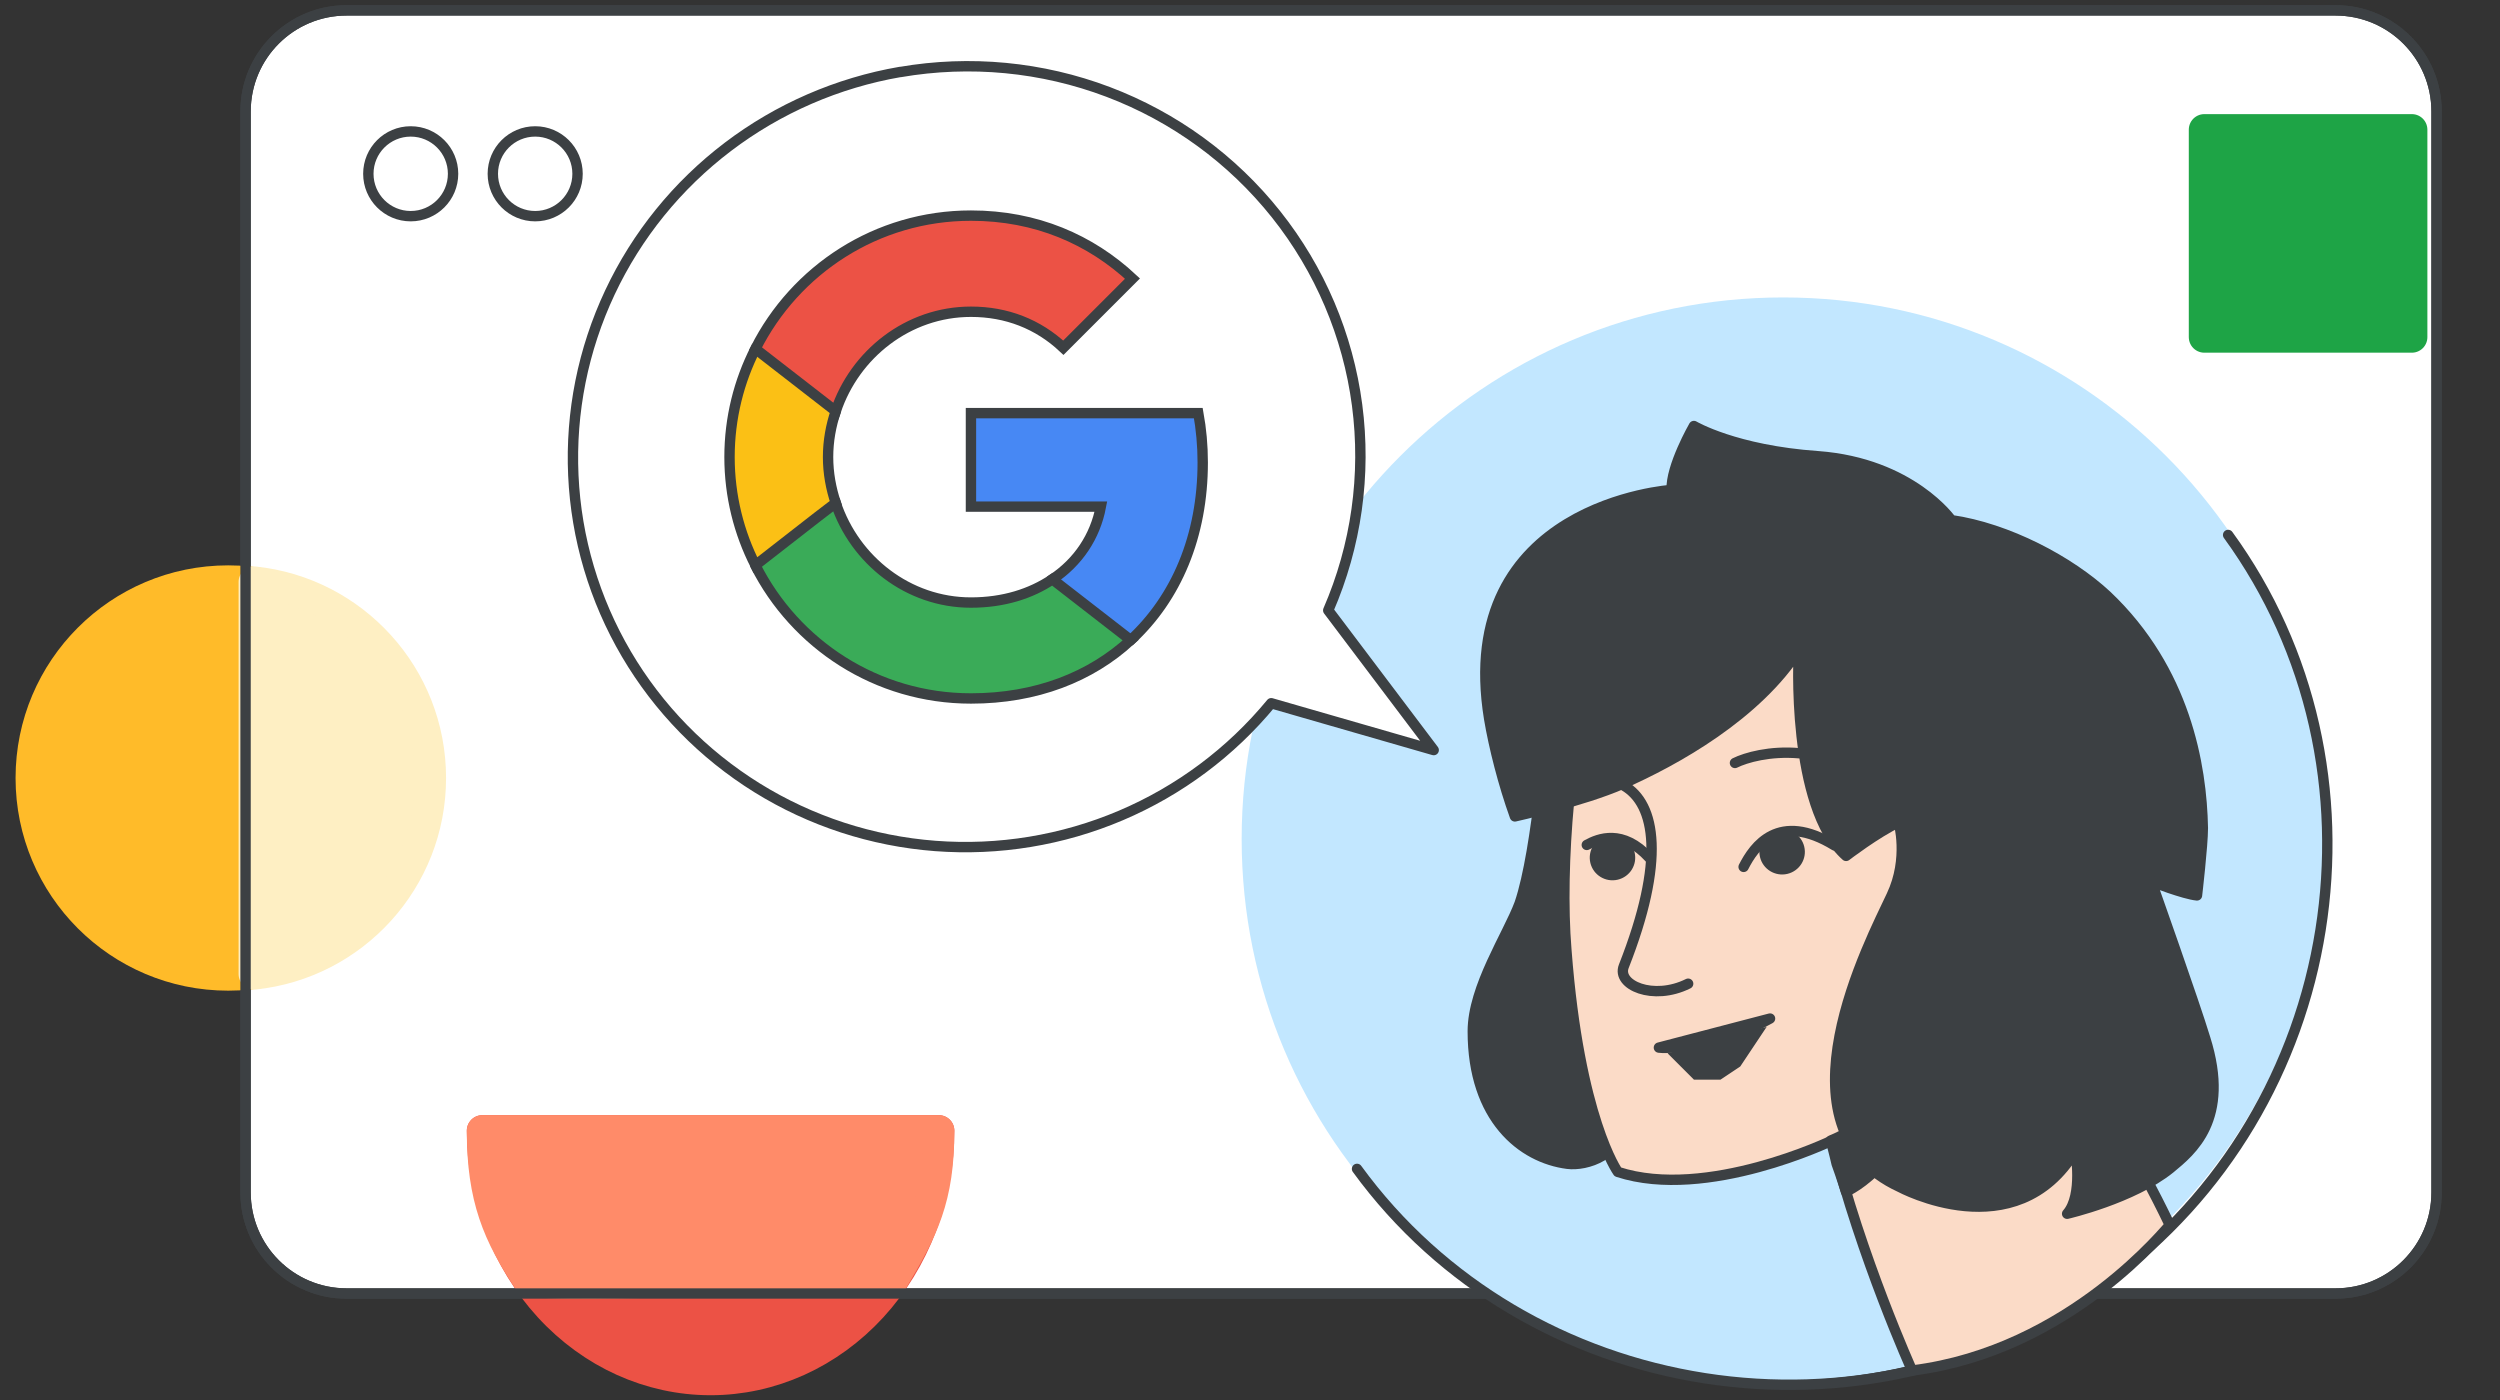 <svg width="241" height="135" viewBox="0 0 241 135" fill="none" xmlns="http://www.w3.org/2000/svg">
<rect x="0" y="0" width="241" height="135" fill="#333333" stroke="none"/>
<g clip-path="url(#clip0_1574_719)">
<path d="M225.14 1H33.416C28.035 1 23.672 5.362 23.672 10.743V114.951C23.672 120.332 28.035 124.694 33.416 124.694H225.14C230.522 124.694 234.885 120.332 234.885 114.951V10.743C234.885 5.362 230.522 1 225.14 1Z" fill="white" stroke="#3C4043" stroke-linecap="round" stroke-linejoin="round"/>
<path d="M39.592 20.839C41.848 20.839 43.676 19.01 43.676 16.754C43.676 14.498 41.848 12.669 39.592 12.669C37.336 12.669 35.508 14.498 35.508 16.754C35.508 19.01 37.336 20.839 39.592 20.839Z" fill="white" stroke="#3C4043" stroke-linecap="round" stroke-linejoin="round"/>
<path d="M51.592 20.839C53.848 20.839 55.676 19.01 55.676 16.754C55.676 14.498 53.848 12.669 51.592 12.669C49.336 12.669 47.508 14.498 47.508 16.754C47.508 19.01 49.336 20.839 51.592 20.839Z" fill="white" stroke="#3C4043" stroke-linecap="round" stroke-linejoin="round"/>
<path d="M68.495 133C74.331 133 79.928 130.471 84.055 125.971C88.182 121.47 90.5 115.365 90.5 109H46.5C46.5 115.363 48.817 121.466 52.942 125.967C57.066 130.468 62.661 132.997 68.495 133Z" fill="#EC5245" stroke="#EC5245" stroke-width="3" stroke-linecap="round" stroke-linejoin="round"/>
<path d="M68.5 123.5C74.336 123.5 81 123.5 86 123.5C89 118.5 90.5 115.5 90.5 109H46.5C46.5 115.5 48 119 51 123.5C56 124 62.666 123.497 68.5 123.5Z" fill="#FF8B69" stroke="#FF8B69" stroke-width="3" stroke-linecap="round" stroke-linejoin="round"/>
<path d="M22 94C32.493 94 41 85.493 41 75C41 64.507 32.493 56 22 56C11.507 56 3 64.507 3 75C3 85.493 11.507 94 22 94Z" fill="#FFBB29" stroke="#FFBB29" stroke-width="3" stroke-linecap="round" stroke-linejoin="round"/>
<path fill-rule="evenodd" clip-rule="evenodd" d="M24.5 93.896C34.053 92.897 41.5 84.818 41.5 75C41.5 65.182 34.053 57.103 24.5 56.104V93.896Z" fill="#FEEFC3"/>
<path d="M24.5 93.896H23C23 94.321 23.18 94.726 23.496 95.01C23.812 95.295 24.233 95.432 24.656 95.388L24.5 93.896ZM24.5 56.104L24.656 54.612C24.233 54.568 23.812 54.705 23.496 54.989C23.18 55.274 23 55.679 23 56.104H24.5ZM24.656 95.388C34.965 94.309 43 85.594 43 75H40C40 84.042 33.142 91.484 24.344 92.404L24.656 95.388ZM43 75C43 64.406 34.965 55.691 24.656 54.612L24.344 57.596C33.142 58.516 40 65.958 40 75H43ZM23 56.104V93.896H26V56.104H23Z" fill="#FEEFC3"/>
<path d="M225.14 1H33.416C28.035 1 23.672 5.362 23.672 10.743V114.951C23.672 120.332 28.035 124.694 33.416 124.694H225.14C230.522 124.694 234.885 120.332 234.885 114.951V10.743C234.885 5.362 230.522 1 225.14 1Z" stroke="#3C4043" stroke-linecap="round" stroke-linejoin="round"/>
<path d="M171.902 30.173C143.898 30.173 121.196 52.875 121.196 80.879C121.196 108.884 143.898 131.586 171.902 131.586C199.906 131.586 222.608 108.884 222.608 80.879C222.608 52.875 199.906 30.173 171.902 30.173Z" fill="#C2E7FF" stroke="#C2E7FF" stroke-width="3" stroke-linecap="round" stroke-linejoin="round"/>
<path d="M130.817 112.68C147.097 135.05 179.829 140.48 203.012 123.609C226.194 106.738 231.07 73.939 214.791 51.569" stroke="#3C4043" stroke-linecap="round" stroke-linejoin="round"/>
<path d="M176.866 81.506C171.437 78.177 169.087 81.596 168.085 83.568" stroke="#3C4043" stroke-linecap="round" stroke-linejoin="round"/>
<path d="M172.187 83.756C171.277 83.969 170.366 83.41 170.151 82.508C169.936 81.605 170.498 80.7 171.408 80.486C172.317 80.272 173.228 80.831 173.443 81.734C173.659 82.637 173.096 83.542 172.187 83.756Z" fill="#3C4043" stroke="#3C4043"/>
<path d="M146.487 87.1C145.359 90.124 141.976 95.164 141.976 99.42C141.976 107.821 146.713 111.629 151.111 112.189C152.916 112.413 156.299 111.405 156.751 107.821C157.202 104.236 157.653 69.18 157.653 69.18H149.307C149.081 69.292 148.292 81.836 146.487 87.1Z" fill="#3C4043" stroke="#3C4043" stroke-miterlimit="10" stroke-linecap="round" stroke-linejoin="round"/>
<path d="M184.326 132.118C184.326 132.118 179.42 121.261 176.6 109.949C176.6 109.949 164.532 115.773 155.96 112.973C155.96 112.973 152.238 107.821 150.998 91.581C150.321 83.404 151.449 70.972 153.705 63.356C156.186 54.732 164.645 48.908 178.517 51.036C197.353 53.836 206.037 64.14 202.541 81.948C198.48 103.117 202.634 104.436 209.175 118.101C209.063 118.101 199.618 130.206 184.326 132.118Z" fill="#FBDBC7" stroke="#3C4043" stroke-miterlimit="10" stroke-linecap="round" stroke-linejoin="round"/>
<path d="M186.976 82.172C186.976 82.172 188.668 80.044 191.037 80.38C193.405 80.716 194.984 83.069 194.759 85.645C194.646 88.221 192.165 91.805 189.345 93.261" stroke="#3C4043" stroke-miterlimit="10" stroke-linecap="round" stroke-linejoin="round"/>
<path d="M177.954 114.877C177.954 114.877 184.834 111.965 185.849 100.877C185.849 100.877 182.465 107.485 176.487 109.949C176.487 109.949 176.826 111.181 177.051 112.189C177.503 113.421 177.954 114.877 177.954 114.877Z" fill="#3C4043" stroke="#3C4043" stroke-miterlimit="10" stroke-linecap="round" stroke-linejoin="round"/>
<path d="M177.964 82.508C177.964 82.508 180.887 80.269 183.03 79.26C183.03 79.26 184.045 82.733 182.353 86.317C180.323 90.685 170.736 108.717 183.142 114.429C183.142 114.429 194.308 120.477 200.06 110.957C200.06 110.957 200.85 115.213 199.271 117.005C199.271 117.005 205.587 115.549 209.196 112.637C211.226 110.957 215.061 107.933 212.579 100.093C211.564 96.733 207.391 84.973 207.391 84.973C207.391 84.973 210.549 86.205 211.79 86.317C211.79 86.317 212.354 81.501 212.354 79.82C212.241 73.772 210.662 64.588 203.105 57.42C199.496 54.06 193.519 50.924 188.105 50.14C188.105 50.14 184.27 44.652 175.247 43.98C167.24 43.42 163.292 41.068 163.292 41.068C163.292 41.068 161.037 44.988 161.149 47.228C161.149 47.228 140.171 48.572 143.555 69.292C144.006 71.98 144.908 75.564 146.036 78.701C146.036 78.701 152.578 77.244 156.412 75.564C161.488 73.324 169.383 68.956 173.443 62.572C173.33 63.02 172.663 77.805 177.964 82.508Z" fill="#3C4043" stroke="#3C4043" stroke-miterlimit="10" stroke-linecap="round" stroke-linejoin="round"/>
<path d="M176.866 81.506C171.437 78.177 169.087 81.596 168.085 83.568" stroke="#3C4043" stroke-linecap="round" stroke-linejoin="round"/>
<path d="M172.187 83.756C171.277 83.969 170.366 83.41 170.151 82.508C169.936 81.605 170.498 80.7 171.408 80.486C172.317 80.272 173.228 80.831 173.443 81.734C173.659 82.637 173.096 83.542 172.187 83.756Z" fill="#3C4043" stroke="#3C4043"/>
<path d="M155.833 84.316C154.923 84.529 154.012 83.971 153.797 83.068C153.582 82.165 154.145 81.26 155.054 81.046C155.963 80.832 156.875 81.391 157.09 82.294C157.305 83.197 156.742 84.102 155.833 84.316Z" fill="#3C4043" stroke="#3C4043"/>
<path d="M158.99 82.682C156.428 79.895 154.092 80.827 152.966 81.451" stroke="#3C4043" stroke-linecap="round" stroke-linejoin="round"/>
<path d="M162.738 94.829C159.355 96.509 155.824 94.95 156.534 93.149C160.552 82.948 159.634 77.503 156.534 75.73" stroke="#3C4043" stroke-linecap="round" stroke-linejoin="round"/>
<path d="M167.25 73.548C168.296 73.029 170.617 72.364 173.453 72.612" stroke="#3C4043" stroke-linecap="round" stroke-linejoin="round"/>
<path d="M160.752 101.535L170.309 98.986L167.76 102.809L165.849 104.083H163.3L160.752 101.535Z" fill="#3C4043"/>
<path d="M170.633 98.189C166.686 100.429 161.422 101.176 159.918 100.989L170.633 98.189Z" fill="#3C4043" stroke="#3C4043" stroke-linecap="round" stroke-linejoin="round"/>
<path d="M86.78 6.945C93.516 5.782 100.439 6.443 106.817 8.858C113.196 11.273 118.793 15.354 123.019 20.668C127.244 25.983 129.941 32.334 130.825 39.052C131.709 45.771 130.747 52.606 128.041 58.838L138.209 72.308L122.546 67.791C118.662 72.504 113.687 76.217 108.048 78.613C102.409 81.01 96.272 82.017 90.163 81.551C84.054 81.085 78.154 79.158 72.967 75.936C67.781 72.713 63.462 68.29 60.38 63.046C57.298 57.802 55.544 51.892 55.269 45.821C54.994 39.749 56.205 33.698 58.8 28.184C61.394 22.67 65.294 17.857 70.167 14.157C75.04 10.457 80.74 7.979 86.781 6.935L86.78 6.945Z" fill="white" stroke="#3C4043" stroke-linecap="round" stroke-linejoin="round"/>
<path d="M115.943 44.587C115.943 42.937 115.794 41.35 115.519 39.827H93.6V48.84H106.125C105.575 51.739 103.925 54.193 101.45 55.843V61.704H109.003C113.404 57.642 115.943 51.675 115.943 44.587Z" fill="#4788F4" stroke="#3C4043"/>
<path d="M93.6 67.332C99.884 67.332 105.152 65.258 109.003 61.704L101.45 55.843C99.376 57.239 96.731 58.086 93.6 58.086C87.549 58.086 82.407 54.002 80.567 48.501H72.823V54.51C76.653 62.106 84.502 67.332 93.6 67.332Z" fill="#3AAB58" stroke="#3C4043"/>
<path d="M80.567 48.48C80.101 47.084 79.826 45.603 79.826 44.058C79.826 42.514 80.101 41.033 80.567 39.636V33.627H72.823C71.236 36.759 70.326 40.292 70.326 44.058C70.326 47.824 71.236 51.358 72.823 54.489L78.853 49.792L80.567 48.48Z" fill="#FBC015" stroke="#3C4043"/>
<path d="M93.6 30.052C97.028 30.052 100.074 31.237 102.507 33.522L109.172 26.857C105.131 23.091 99.884 20.785 93.6 20.785C84.502 20.785 76.653 26.011 72.823 33.627L80.567 39.636C82.407 34.135 87.549 30.052 93.6 30.052Z" fill="#EC5245" stroke="#3C4043"/>
<path d="M232.5 12.5H212.5V32.5H232.5V12.5Z" fill="#1EA446" stroke="#1EA446" stroke-width="3" stroke-linecap="round" stroke-linejoin="round"/>
</g>
<defs>
<clipPath id="clip0_1574_719">
<rect width="241" height="135" fill="white"/>
</clipPath>
</defs>
</svg>
